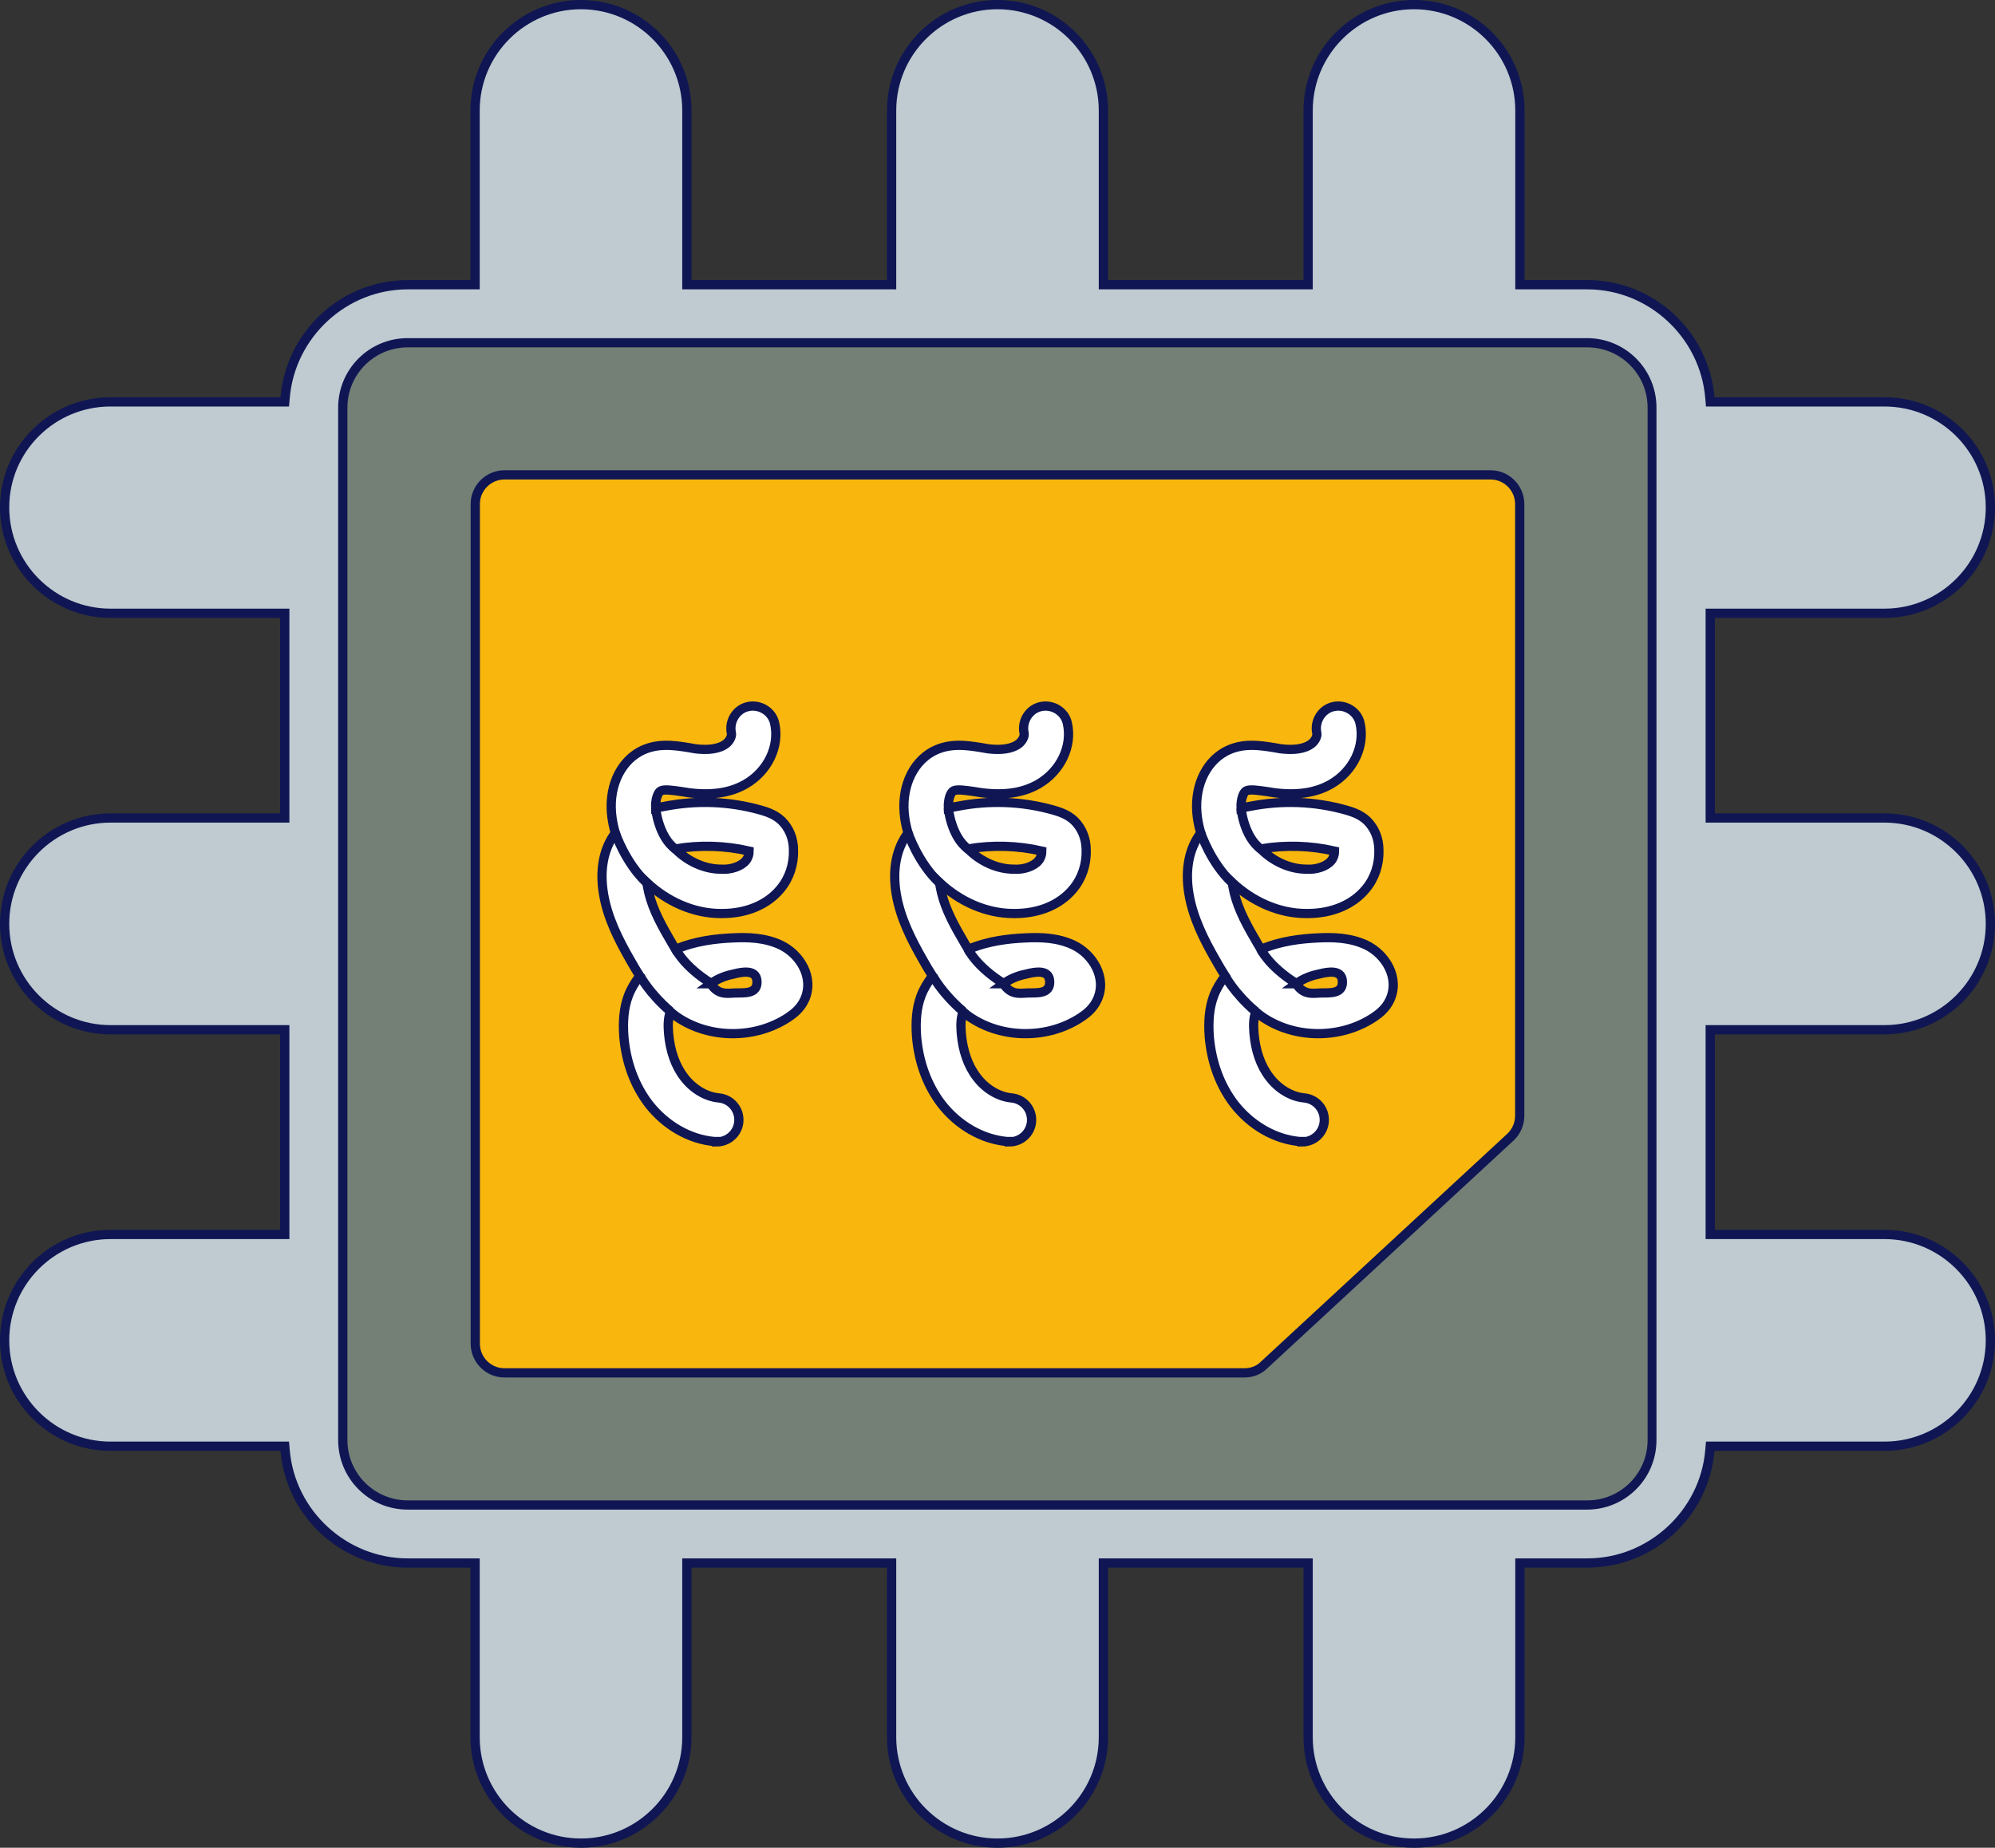 <?xml version="1.0" encoding="utf-8"?>
<svg xmlns="http://www.w3.org/2000/svg" data-name="Layer 1" id="Layer_1" viewBox="0 0 53.98 50">
  <rect x="0" y="0" width="53.98" height="50" fill="#333333" stroke="none"/>
  <defs>
    <style>
      .cls-1 {
        fill: #bfcad1;
      }

      .cls-1, .cls-2, .cls-3 {
        stroke-width: 0px;
      }

      .cls-2 {
        fill: #747f76;
      }

      .cls-4 {
        fill: #fff;
      }

      .cls-4, .cls-5 {
        stroke: #0f1653;
        stroke-miterlimit: 10;
        stroke-width: .25px;
      }

      .cls-5 {
        fill: #f9b60d;
      }

      .cls-3 {
        fill: #0f1653;
      }
    </style>
  </defs>
  <g>
    <path class="cls-1" d="M38.26,49.87c-1.58,0-2.86-1.29-2.86-2.87v-4.71h-5.54v4.71c0,1.58-1.29,2.87-2.87,2.87s-2.87-1.29-2.87-2.87v-4.71h-5.54v4.71c0,1.58-1.29,2.87-2.86,2.87s-2.86-1.29-2.86-2.87v-4.71h-1.83c-1.74,0-3.17-1.31-3.32-3.05v-.11H2.99c-1.58,0-2.87-1.29-2.87-2.87s1.29-2.86,2.87-2.86h4.71v-5.54H2.99c-1.58,0-2.87-1.29-2.87-2.87s1.29-2.87,2.87-2.87h4.71v-5.54H2.99c-1.58,0-2.87-1.29-2.87-2.86s1.29-2.86,2.87-2.86h4.71v-.11c.15-1.71,1.61-3.06,3.33-3.06h1.83V2.99C12.86,1.41,14.14.12,15.72.12s2.86,1.29,2.86,2.87v4.71h5.54V2.99c0-1.58,1.29-2.87,2.87-2.87s2.87,1.29,2.87,2.87v4.71h5.54V2.99c0-1.58,1.29-2.87,2.86-2.87s2.87,1.29,2.87,2.87v4.71h1.83c1.71,0,3.17,1.34,3.32,3.06v.11h4.72c1.58,0,2.87,1.28,2.87,2.86s-1.29,2.86-2.87,2.86h-4.71v5.54h4.71c1.58,0,2.87,1.29,2.87,2.87s-1.29,2.87-2.87,2.87h-4.71v5.54h4.71c1.58,0,2.87,1.29,2.87,2.86s-1.29,2.87-2.87,2.87h-4.71v.11c-.15,1.71-1.61,3.05-3.33,3.05h-1.83v4.71c0,1.58-1.29,2.87-2.87,2.87Z"/>
    <path class="cls-3" d="M38.26.25c1.51,0,2.74,1.23,2.74,2.74v4.84h1.95c1.65,0,3.05,1.29,3.19,2.94l.02.23h4.83c1.51,0,2.74,1.22,2.74,2.73s-1.23,2.74-2.74,2.74h-4.84v5.79h4.84c1.51,0,2.74,1.23,2.74,2.74s-1.23,2.74-2.74,2.74h-4.84v5.79h4.84c1.51,0,2.74,1.23,2.74,2.74s-1.23,2.74-2.74,2.74h-4.83l-.02.23c-.14,1.64-1.54,2.93-3.19,2.93h-1.95v4.84c0,1.51-1.23,2.74-2.74,2.74s-2.74-1.23-2.74-2.74v-4.84h-5.79v4.84c0,1.51-1.23,2.74-2.74,2.74s-2.74-1.23-2.74-2.74v-4.84h-5.79v4.84c0,1.51-1.23,2.74-2.74,2.74s-2.74-1.23-2.74-2.74v-4.84h-1.95c-1.65,0-3.05-1.29-3.19-2.93l-.02-.23H2.99c-1.51,0-2.74-1.23-2.74-2.74s1.23-2.74,2.74-2.74h4.84v-5.79H2.99c-1.51,0-2.74-1.23-2.74-2.74s1.23-2.74,2.74-2.74h4.84v-5.79H2.99c-1.51,0-2.74-1.23-2.74-2.74s1.23-2.73,2.74-2.73h4.83l.02-.23c.14-1.65,1.54-2.94,3.19-2.94h1.95V2.99c0-1.51,1.23-2.74,2.74-2.74s2.74,1.23,2.74,2.74v4.84h5.79V2.99c0-1.51,1.23-2.74,2.74-2.74s2.74,1.23,2.74,2.74v4.84h5.79V2.99c0-1.51,1.23-2.74,2.74-2.74M38.26,0c-1.65,0-2.99,1.34-2.99,2.99v4.59h-5.29V2.99C29.98,1.34,28.64,0,26.99,0s-2.99,1.34-2.99,2.99v4.59h-5.29V2.99C18.71,1.34,17.37,0,15.72,0s-2.99,1.34-2.99,2.99v4.59h-1.7c-1.81,0-3.29,1.4-3.44,3.17H2.99c-1.65,0-2.99,1.34-2.99,2.98s1.34,2.99,2.99,2.99h4.59v5.29H2.99c-1.65,0-2.99,1.34-2.99,2.99s1.34,2.99,2.99,2.99h4.59v5.29H2.99c-1.65,0-2.99,1.34-2.99,2.99s1.34,2.99,2.99,2.99h4.6c.15,1.77,1.63,3.16,3.44,3.16h1.7v4.59c0,1.65,1.35,2.99,2.99,2.99s2.99-1.34,2.99-2.99v-4.59h5.29v4.59c0,1.65,1.34,2.99,2.99,2.99s2.99-1.34,2.99-2.99v-4.59h5.29v4.59c0,1.65,1.34,2.99,2.99,2.99s2.99-1.34,2.99-2.99v-4.59h1.7c1.81,0,3.29-1.39,3.44-3.16h4.6c1.65,0,2.99-1.34,2.99-2.99s-1.34-2.99-2.99-2.99h-4.59v-5.29h4.59c1.65,0,2.99-1.34,2.99-2.99s-1.34-2.99-2.99-2.99h-4.59v-5.29h4.59c1.65,0,2.99-1.34,2.99-2.99s-1.34-2.98-2.99-2.98h-4.6c-.15-1.77-1.63-3.17-3.44-3.17h-1.7V2.99C41.25,1.34,39.91,0,38.26,0h0Z"/>
  </g>
  <g>
    <path class="cls-2" d="M11.03,9.27h31.92c.97,0,1.76.79,1.76,1.76v27.94c0,.97-.79,1.76-1.76,1.76H11.03c-.97,0-1.76-.79-1.76-1.76V11.03c0-.97.79-1.76,1.76-1.76Z"/>
    <path class="cls-3" d="M11.03,9.4h12.82s10.71,0,10.71,0h8.39c.9,0,1.63.73,1.63,1.63v27.94c0,.9-.73,1.63-1.63,1.63H11.03c-.9,0-1.63-.73-1.63-1.63V11.03c0-.9.73-1.63,1.63-1.63M42.95,9.15c-2.12,0-5.01,0-8.39,0-6.75,0-15.42,0-23.53,0-1.04,0-1.88.84-1.88,1.88h0s0,26.1,0,27.94c0,1.04.84,1.88,1.88,1.88h23.09-3.1,11.92c1.04,0,1.88-.84,1.88-1.88V11.03c0-1.04-.84-1.88-1.88-1.88h0ZM44.83,38.97h0s0,0,0,0h0Z"/>
  </g>
  <path class="cls-5" d="M40.33,12.85H13.65c-.43,0-.79.35-.79.79v22.72c0,.43.35.79.79.79h20.02c.2,0,.39-.07.53-.21l6.67-6.17c.16-.15.25-.36.25-.58V13.64c0-.43-.35-.79-.79-.79Z"/>
  <g>
    <g>
      <path class="cls-4" d="M19.39,30.89s-.04,0-.06,0c-.68-.06-1.33-.44-1.78-1.02-.38-.5-.61-1.12-.67-1.82-.03-.42,0-.78.12-1.1.07-.19.18-.37.31-.54-.09-.14-.17-.28-.25-.42-.31-.54-.62-1.14-.73-1.8-.11-.65,0-1.23.32-1.65-.04-.13-.07-.27-.09-.41-.11-.78.19-1.48.75-1.79.46-.25.94-.17,1.32-.11l.17.03c.23.03.55.04.78-.09.15-.08.23-.24.21-.33-.07-.32.13-.65.45-.72.32-.07.65.13.72.45.14.62-.18,1.3-.79,1.65-.42.24-.93.31-1.54.23l-.19-.03c-.22-.03-.46-.07-.56-.02-.08.04-.15.23-.14.47.08-.02.17-.04.24-.05.86-.17,1.75-.14,2.6.1.13.04.37.1.57.29.2.2.32.47.32.8.01.38-.11.75-.35,1.04-.35.43-.92.67-1.58.67-.01,0-.02,0-.04,0-.74,0-1.45-.33-1.99-.83,0,.03,0,.06.01.1.08.46.29.9.59,1.41.05.09.11.19.17.29,0,0,0,0,0,0,.53-.23,1.1-.29,1.54-.31.42-.02.87-.01,1.3.19.53.25.92.89.65,1.48-.11.24-.29.38-.44.48-.89.59-2.13.59-3.01-.01-.06-.04-.12-.09-.18-.14,0,0,0,0,0,0-.06.15-.07.34-.05.58.04.47.18.88.42,1.19.24.32.6.53.94.56.33.03.57.32.54.65-.03.31-.29.54-.6.54ZM19.23,26.62c.2.31.44.26.66.25s.63.05.59-.34c-.03-.3-.4-.23-.6-.18-.2.04-.43.11-.65.27ZM18.28,22.98c.33.33.78.54,1.23.54.27.02.55-.08.67-.23.06-.07.09-.17.09-.26-.65-.15-1.33-.17-1.99-.06Z"/>
      <path class="cls-4" d="M17.74,21.87s.07.77.54,1.11"/>
      <path class="cls-4" d="M16.65,22.54s.27.81.85,1.35"/>
      <path class="cls-4" d="M18.28,25.68s.22.47.96.93"/>
      <path class="cls-4" d="M17.32,26.41s.24.46.82.96"/>
    </g>
    <g>
      <path class="cls-4" d="M27.31,30.89s-.04,0-.06,0c-.68-.06-1.33-.44-1.78-1.02-.38-.5-.61-1.12-.67-1.82-.03-.42,0-.78.12-1.1.07-.19.18-.37.31-.54-.09-.14-.17-.28-.25-.42-.31-.54-.62-1.14-.73-1.8-.11-.65,0-1.23.32-1.65-.04-.13-.07-.27-.09-.41-.11-.78.19-1.48.75-1.79.46-.25.94-.17,1.32-.11l.17.03c.23.03.55.04.78-.09.15-.08.23-.24.21-.33-.07-.32.13-.65.45-.72.32-.07.65.13.72.45.14.62-.18,1.3-.79,1.65-.42.24-.93.31-1.54.23l-.19-.03c-.22-.03-.46-.07-.56-.02-.08.04-.15.23-.14.47.08-.02.17-.04.24-.05.86-.17,1.75-.14,2.6.1.13.04.37.1.57.29.2.2.32.47.32.8.01.38-.11.75-.35,1.04-.35.43-.92.67-1.58.67-.01,0-.02,0-.04,0-.74,0-1.45-.33-1.99-.83,0,.03,0,.06.01.1.08.46.29.9.59,1.41.05.09.11.19.17.29,0,0,0,0,0,0,.53-.23,1.1-.29,1.54-.31.42-.02.87-.01,1.3.19.53.25.92.89.65,1.48-.11.24-.29.38-.44.48-.89.59-2.13.59-3.01-.01-.06-.04-.12-.09-.18-.14,0,0,0,0,0,0-.06.15-.07.34-.05.58.04.47.18.88.42,1.19.24.32.6.53.94.56.33.03.57.32.54.65-.03.31-.29.54-.6.54ZM27.15,26.62c.2.31.44.26.66.25s.63.05.59-.34c-.03-.3-.4-.23-.6-.18-.2.04-.43.11-.65.27ZM26.2,22.98c.33.33.78.54,1.23.54.27.02.55-.08.67-.23.06-.07.09-.17.09-.26-.65-.15-1.33-.17-1.99-.06Z"/>
      <path class="cls-4" d="M25.66,21.87s.07.77.54,1.11"/>
      <path class="cls-4" d="M24.57,22.54s.27.81.85,1.35"/>
      <path class="cls-4" d="M26.19,25.68s.22.47.96.93"/>
      <path class="cls-4" d="M25.24,26.41s.24.46.82.96"/>
    </g>
    <g>
      <path class="cls-4" d="M35.23,30.89s-.04,0-.06,0c-.68-.06-1.33-.44-1.78-1.02-.38-.5-.61-1.12-.67-1.82-.03-.42,0-.78.12-1.1.07-.19.18-.37.31-.54-.09-.14-.17-.28-.25-.42-.31-.54-.62-1.14-.73-1.8-.11-.65,0-1.23.32-1.65-.04-.13-.07-.27-.09-.41-.11-.78.19-1.48.75-1.79.46-.25.94-.17,1.32-.11l.17.03c.23.03.55.04.78-.09.15-.08.23-.24.21-.33-.07-.32.13-.65.45-.72.32-.07.65.13.72.45.14.62-.18,1.3-.79,1.65-.42.24-.93.31-1.54.23l-.19-.03c-.22-.03-.46-.07-.56-.02-.08.04-.15.23-.14.47.08-.02.17-.04.24-.05.86-.17,1.75-.14,2.6.1.13.04.37.1.57.29.2.2.32.47.32.8.01.38-.11.75-.35,1.04-.35.43-.92.67-1.58.67-.01,0-.02,0-.04,0-.74,0-1.45-.33-1.99-.83,0,.03,0,.06.01.1.08.46.29.9.59,1.41.05.09.11.19.17.29,0,0,0,0,0,0,.53-.23,1.1-.29,1.54-.31.42-.02.87-.01,1.3.19.53.25.92.89.65,1.48-.11.24-.29.38-.44.48-.89.59-2.13.59-3.01-.01-.06-.04-.12-.09-.18-.14,0,0,0,0,0,0-.06.15-.07.34-.05.58.04.47.18.88.42,1.19.24.32.6.53.94.56.33.03.57.32.54.65-.03.31-.29.54-.6.54ZM35.07,26.62c.2.31.44.26.66.25s.63.05.59-.34c-.03-.3-.4-.23-.6-.18-.2.04-.43.11-.65.27ZM34.12,22.98c.33.33.78.54,1.23.54.27.02.55-.08.67-.23.06-.07.09-.17.09-.26-.65-.15-1.33-.17-1.99-.06Z"/>
      <path class="cls-4" d="M33.58,21.87s.07.77.54,1.11"/>
      <path class="cls-4" d="M32.49,22.54s.27.81.85,1.35"/>
      <path class="cls-4" d="M34.11,25.68s.22.47.96.93"/>
      <path class="cls-4" d="M33.15,26.41s.24.46.82.96"/>
    </g>
  </g>
</svg>